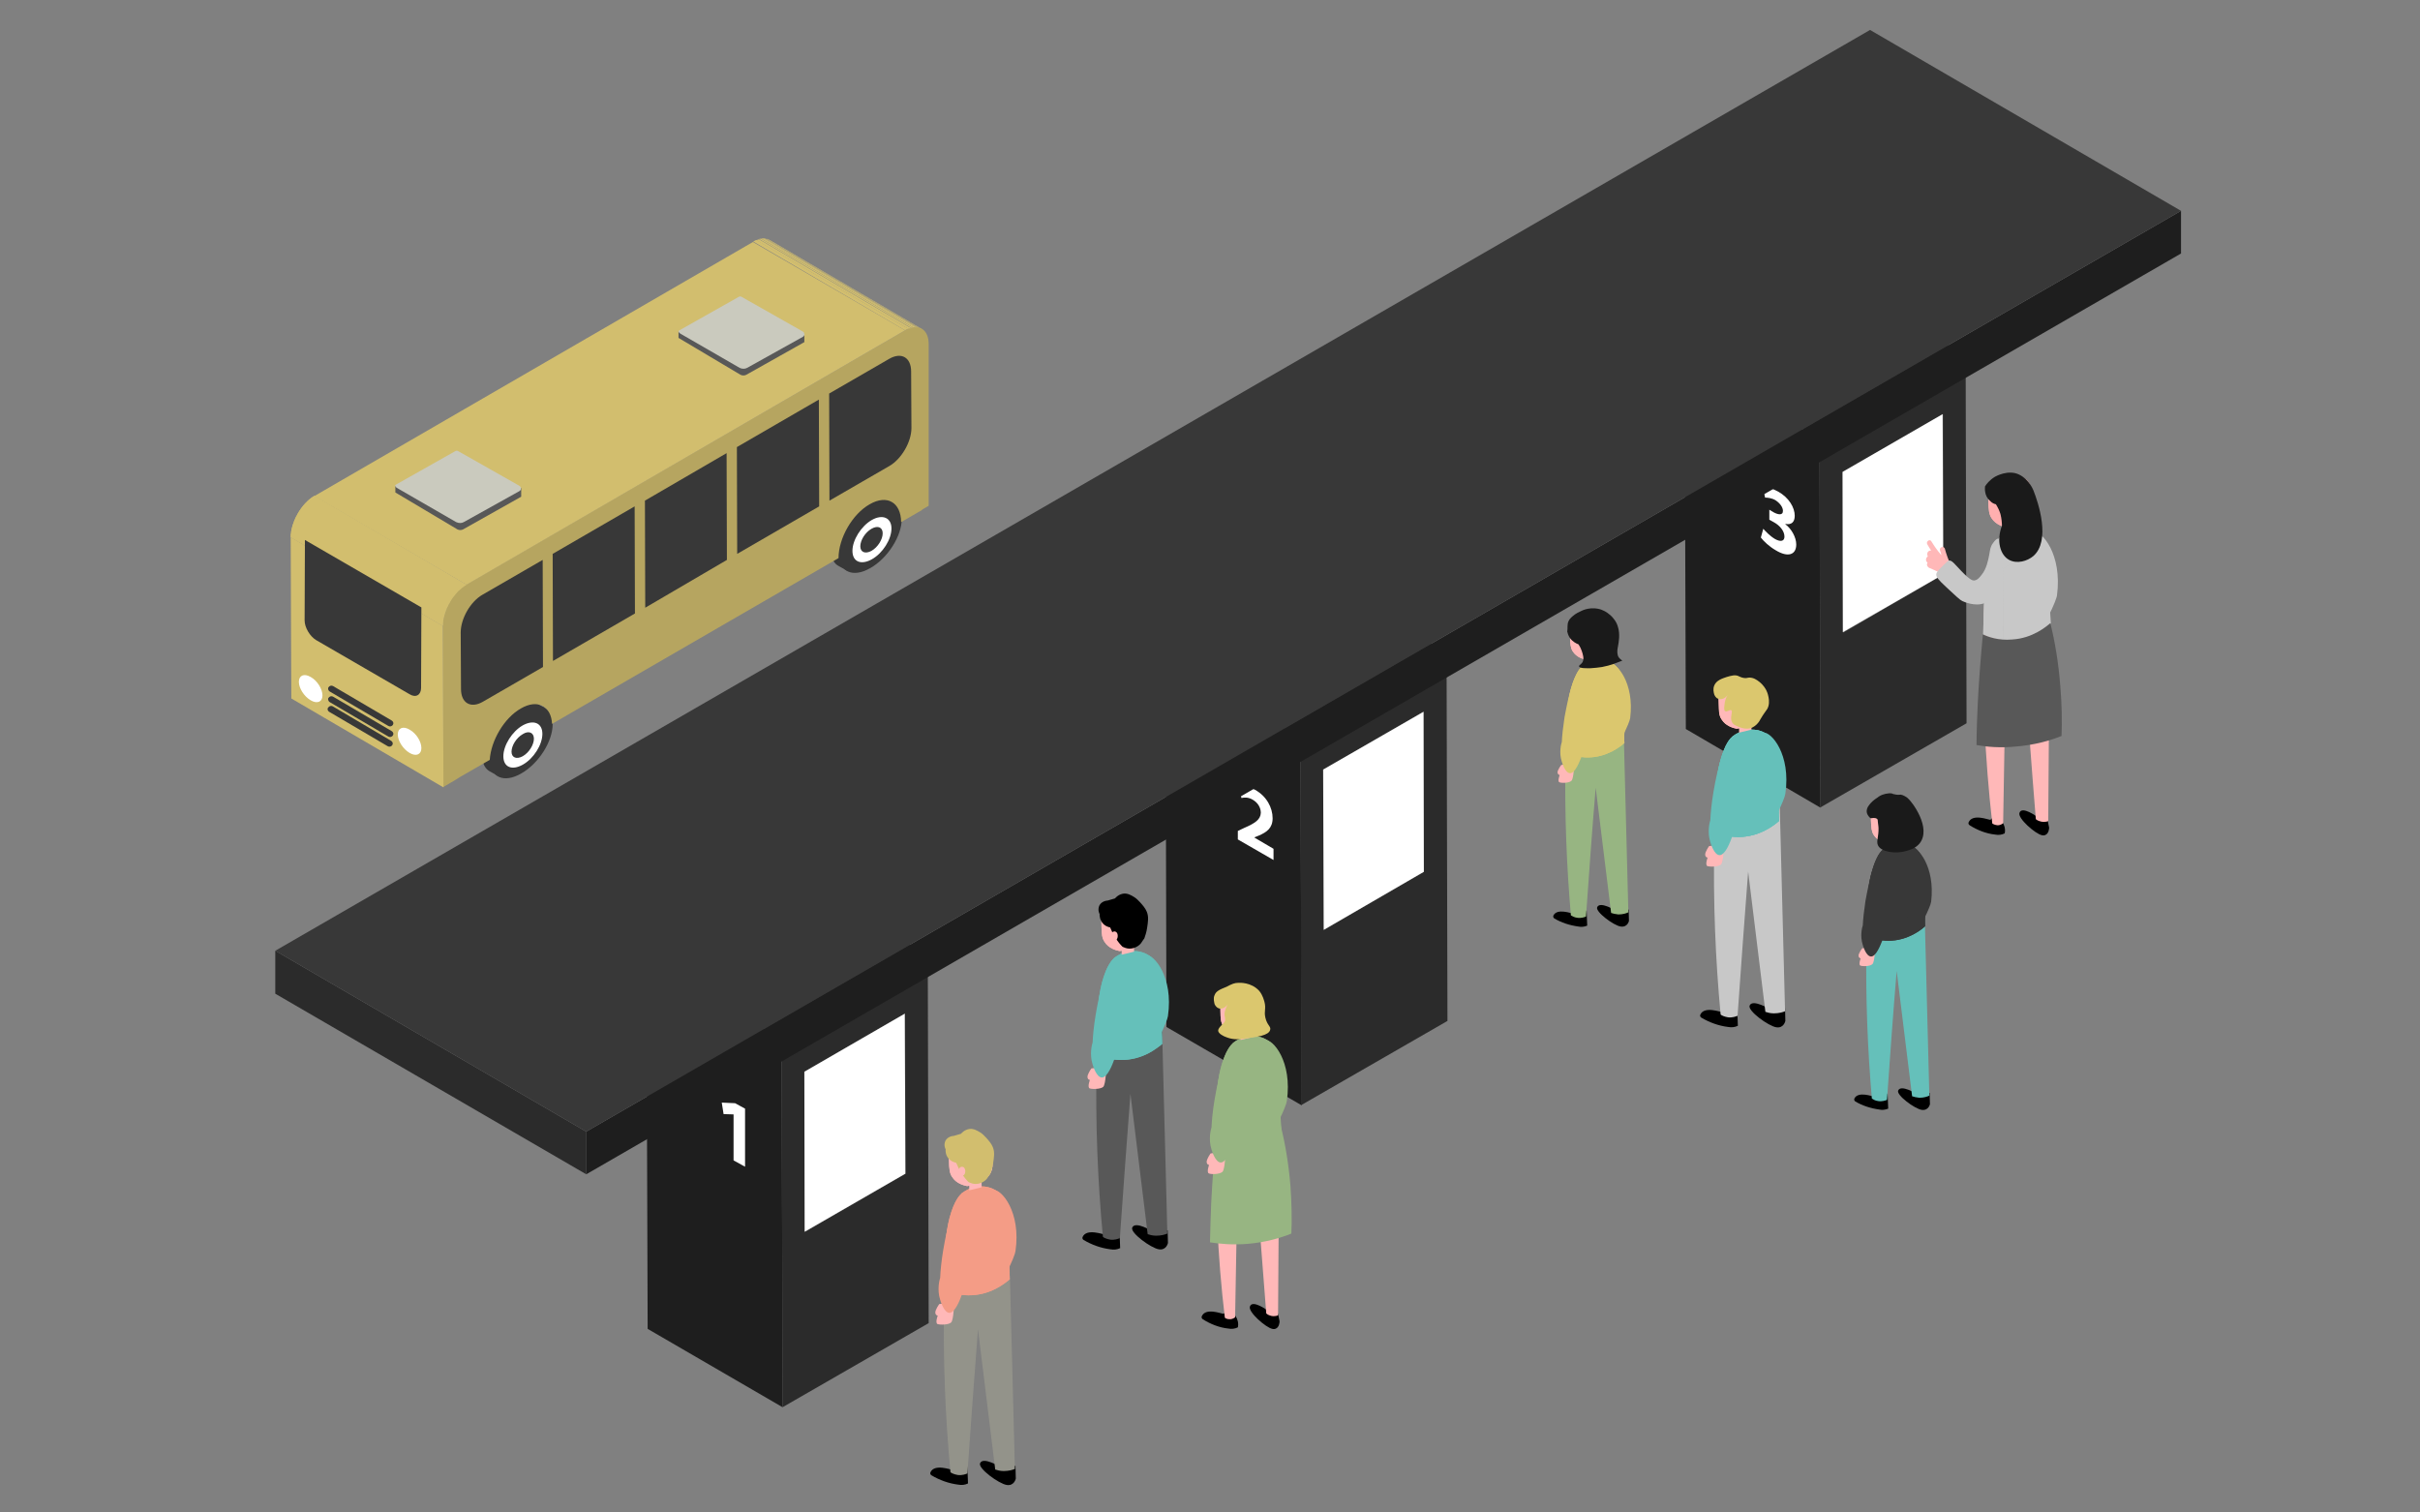 <?xml version="1.0" encoding="utf-8"?>
<!-- Generator: Adobe Illustrator 26.5.2, SVG Export Plug-In . SVG Version: 6.00 Build 0)  -->
<svg version="1.1" id="_レイヤー_1" xmlns="http://www.w3.org/2000/svg" xmlns:xlink="http://www.w3.org/1999/xlink" x="0px"
	 y="0px" viewBox="0 0 800 500" style="enable-background:new 0 0 800 500;" xml:space="preserve">
<rect x="0" y="0" width="800" height="500" fill="#808080" stroke="none"/>
<style type="text/css">
	.st0{fill:#383838;}
	.st1{fill:#FFFFFF;}
	.st2{fill:#B6A560;}
	.st3{clip-path:url(#SVGID_00000002347278864143699640000018298157213918859677_);}
	.st4{fill:#D2BE6E;}
	.st5{clip-path:url(#SVGID_00000126303781355972749020000013633960047578760581_);}
	.st6{fill:#585858;}
	.st7{fill:#CACABE;}
	.st8{fill:#93938A;}
	.st9{fill:#F49C86;}
	.st10{clip-path:url(#SVGID_00000013176547669583360930000012419666864031064238_);}
	.st11{fill:#FFB8B8;}
	.st12{clip-path:url(#SVGID_00000129921297996344536720000016500945396750558849_);}
	.st13{fill:#303030;}
	.st14{fill:#1E1E1E;}
	.st15{fill:#888888;}
	.st16{fill:#DBDBDB;}
	.st17{fill:#2B2B2B;}
	.st18{fill:#BFBFBF;}
	.st19{clip-path:url(#SVGID_00000160878592227555052360000013210913519453640583_);}
	.st20{fill:#C8C8C8;}
	.st21{fill:#FFAFAF;}
	.st22{clip-path:url(#SVGID_00000059271932734087495860000012055126911037962646_);}
	.st23{fill:#97B582;}
	.st24{fill:#DBC76E;}
	.st25{clip-path:url(#SVGID_00000035531590098066284650000002705329634149966001_);}
	.st26{clip-path:url(#SVGID_00000143589788874292670500000015266277587810396861_);}
	.st27{fill:#1A1A1A;}
	.st28{fill:#65C0BA;}
	.st29{clip-path:url(#SVGID_00000163039990996377861440000001462386632792394144_);}
	.st30{clip-path:url(#SVGID_00000124872863079489472860000015374147746228627095_);}
	.st31{clip-path:url(#SVGID_00000120517202771000376960000002566200791201141435_);}
	.st32{clip-path:url(#SVGID_00000096048912758277641180000009397633125008670857_);}
	.st33{clip-path:url(#SVGID_00000097490427615409993710000014721793543355068338_);}
	.st34{clip-path:url(#SVGID_00000011720552139282951120000006854827607467337098_);}
	.st35{clip-path:url(#SVGID_00000055703371257480099070000008597901106301395846_);}
	.st36{clip-path:url(#SVGID_00000126294877116666989120000015880595281448472711_);}
</style>
<g>
	<path d="M419,433.2c0,0-5-3.7-5.8-1.3c-0.7,1.8,5.3,7,7.4,7.4c0.4,0.1,0.8,0.1,1.2-0.1c1.1-0.5,1.2-2.1,1.2-2.4
		c-0.2-0.8-0.3-1.6-0.5-2.5"/>
	<path d="M404.9,433.8c0,0.3-0.3,0.5-0.6,0.5c-0.5,0-5.7-2.1-7,0.8c-0.2,0.4,0,0.8,0.3,1c2.5,1.6,5.5,2.8,8.5,3.1
		c1,0.2,2.1,0.1,3.1-0.4c0.1-0.4,0.2-1.1,0-2c-0.3-1.3-1-2.1-1.3-2.3C406.8,434.2,405.8,434,404.9,433.8L404.9,433.8z"/>
	<g>
		<g>
			<path class="st0" d="M295.6,166.2l-2.9-1.6c0,0-0.1,0-0.1-0.1l0,0c-1.9-1-4.6-0.7-7.6,1c-5.7,3.3-10.3,10.6-10.3,16.3
				c0,2.7,1,4.6,2.7,5.4l0,0l2.7,1.5l-0.7-1c1.6,0.1,3.6-0.4,5.7-1.5c5.7-3.3,10.4-10.6,10.4-16.3c0-1.6-0.4-2.9-1-3.9L295.6,166.2
				L295.6,166.2z"/>
			<path class="st0" d="M298.1,171.5c0,5.7-4.6,13-10.4,16.3c-5.7,3.3-10.3,1.3-10.3-4.5c0-5.8,4.6-13,10.3-16.3
				C293.5,163.9,298.1,165.8,298.1,171.5L298.1,171.5z"/>
			<path class="st1" d="M294.7,174.7c0,3.6-2.9,8.2-6.5,10.2c-3.6,2-6.4,0.8-6.4-2.8s2.9-8.2,6.4-10.2S294.7,171.1,294.7,174.7
				L294.7,174.7z"/>
			<path class="st0" d="M291.8,176.3c0,2-1.6,4.6-3.7,5.8c-2,1.1-3.7,0.5-3.7-1.5c0-2,1.6-4.6,3.7-5.8S291.8,174.3,291.8,176.3z"/>
		</g>
		<g>
			<path class="st0" d="M180.3,234.1l-2.9-1.6c0,0-0.1,0-0.1-0.1l0,0c-1.9-1-4.6-0.7-7.6,1c-5.7,3.3-10.3,10.6-10.3,16.3
				c0,2.7,1,4.6,2.7,5.4l0,0l2.7,1.5l-0.7-1c1.6,0.1,3.6-0.4,5.7-1.5c5.7-3.3,10.4-10.6,10.4-16.3c0-1.6-0.4-2.9-1-3.9L180.3,234.1
				L180.3,234.1z"/>
			<path class="st0" d="M182.7,239.4c0,5.7-4.6,13-10.4,16.3c-5.7,3.3-10.3,1.3-10.3-4.5c0-5.7,4.6-13,10.3-16.3
				C178.2,231.7,182.7,233.7,182.7,239.4z"/>
			<path class="st1" d="M179.3,242.6c0,3.6-2.9,8.2-6.5,10.2c-3.6,2-6.4,0.8-6.4-2.8s2.9-8.2,6.4-10.2
				C176.4,237.8,179.3,239,179.3,242.6L179.3,242.6z"/>
			<path class="st0" d="M176.5,244.2c0,2-1.6,4.6-3.7,5.8c-2,1.1-3.7,0.5-3.7-1.5s1.6-4.6,3.7-5.8
				C174.8,241.4,176.5,242.2,176.5,244.2z"/>
		</g>
		<path class="st2" d="M307,113.7c0-5-3.6-7-7.8-4.5l-145,84c-4.4,2.5-7.8,8.7-7.8,13.7c0,17.7,0.1,35.6,0.1,53.3
			c1.8-1.1,3.7-2.1,5.5-3.3l0,0l9.9-5.7c0.4-6.4,4.8-13.9,10.3-17c5.5-3.2,10-0.8,10.3,5.1l94.7-54.8c0-6.6,4.6-14.6,10.3-17.8
			c5.7-3.3,10.3-0.7,10.4,5.9l6.9-4v-0.1c1.3-0.8,2.1-1.2,2.2-1.3L307,113.7L307,113.7z"/>
		<g>
			<g>
				<g>
					<defs>
						<path id="SVGID_1_" d="M254.5,79.4l50.3,29.4c-1.4-0.8-3.4-0.7-5.6,0.5l-50.3-29.4C251,78.6,253.1,78.5,254.5,79.4z"/>
					</defs>
					<clipPath id="SVGID_00000148640946738450744250000009333416020822620568_">
						<use xlink:href="#SVGID_1_"  style="overflow:visible;"/>
					</clipPath>
					<g style="clip-path:url(#SVGID_00000148640946738450744250000009333416020822620568_);">
						<g>
							<path class="st4" d="M299.2,109.2l-50.3-29.4c0.4-0.2,0.7-0.4,1.1-0.5l50.3,29.4C299.9,108.8,299.5,109,299.2,109.2"/>
							<path class="st4" d="M300.2,108.7L250,79.4c0.3-0.1,0.6-0.2,0.9-0.3l50.3,29.4C300.9,108.5,300.6,108.6,300.2,108.7"/>
							<path class="st4" d="M301.2,108.4l-50.3-29.4c0.2-0.1,0.5-0.1,0.7-0.1l50.3,29.4C301.6,108.3,301.4,108.3,301.2,108.4"/>
							<path class="st4" d="M301.8,108.2l-50.3-29.4c0.2,0,0.4,0,0.6-0.1l50.3,29.4C302.2,108.2,302,108.2,301.8,108.2"/>
							<path class="st4" d="M302.4,108.2l-50.3-29.4c0.2,0,0.3,0,0.5,0l50.3,29.4C302.8,108.2,302.6,108.2,302.4,108.2"/>
							<path class="st4" d="M302.9,108.2l-50.3-29.4c0.2,0,0.3,0,0.5,0.1l50.3,29.4C303.2,108.2,303.1,108.2,302.9,108.2"/>
							<path class="st4" d="M303.4,108.2l-50.3-29.4c0.1,0,0.3,0.1,0.4,0.1l50.3,29.4C303.8,108.3,303.5,108.3,303.4,108.2"/>
							<path class="st4" d="M303.9,108.3L253.6,79c0.1,0,0.3,0.1,0.4,0.1l50.3,29.4C304.2,108.4,304.1,108.4,303.9,108.3"/>
							<path class="st4" d="M304.3,108.5L254,79.2c0.1,0.1,0.3,0.1,0.4,0.2l50.3,29.4C304.6,108.6,304.5,108.5,304.3,108.5"/>
							<path class="st4" d="M304.7,108.7l-50.3-29.4l0,0L304.7,108.7L304.7,108.7"/>
						</g>
					</g>
				</g>
			</g>
		</g>
		<polygon class="st4" points="146.6,260.3 96.3,230.9 96.1,177.6 146.4,206.9 		"/>
		<polygon class="st4" points="154.2,193.3 103.9,164 248.9,80 299.2,109.2 		"/>
		<g>
			<path class="st4" d="M146.4,206.9l-50.3-29.3c0-5,3.5-11.1,7.8-13.7l50.3,29.4C149.9,195.8,146.4,201.9,146.4,206.9L146.4,206.9z
				"/>
			<g>
				<g>
					<defs>
						<path id="SVGID_00000002361488030272816350000011723883420189418170_" d="M146.4,206.9l-50.3-29.3c0-5,3.5-11.1,7.8-13.7
							l50.3,29.4C149.9,195.8,146.4,201.9,146.4,206.9L146.4,206.9z"/>
					</defs>
					<clipPath id="SVGID_00000107562098834064852930000014857679305794807169_">
						<use xlink:href="#SVGID_00000002361488030272816350000011723883420189418170_"  style="overflow:visible;"/>
					</clipPath>
					<g style="clip-path:url(#SVGID_00000107562098834064852930000014857679305794807169_);">
						<g>
							<path class="st4" d="M146.4,206.9l-50.3-29.3c0-0.5,0-1,0.1-1.5l50.3,29.4C146.5,205.9,146.4,206.4,146.4,206.9"/>
							<path class="st4" d="M146.5,205.4L96.2,176c0-0.4,0.1-0.7,0.2-1.1l50.3,29.4C146.6,204.6,146.6,205.1,146.5,205.4"/>
							<path class="st4" d="M146.7,204.2L96.4,175c0.1-0.3,0.1-0.6,0.2-0.9l50.3,29.4C146.8,203.7,146.8,203.9,146.7,204.2"/>
							<path class="st4" d="M146.9,203.4l-50.3-29.4c0.1-0.3,0.2-0.5,0.2-0.8l50.3,29.4C147.1,202.8,147,203.1,146.9,203.4"/>
							<path class="st4" d="M147.2,202.6l-50.3-29.4c0.1-0.2,0.2-0.5,0.3-0.7l50.3,29.4C147.3,202.1,147.2,202.3,147.2,202.6"/>
							<path class="st4" d="M147.4,201.8l-50.3-29.3c0.1-0.2,0.2-0.5,0.3-0.7l50.3,29.4C147.6,201.4,147.5,201.6,147.4,201.8"/>
							<path class="st4" d="M147.7,201.1l-50.3-29.4c0.1-0.2,0.2-0.5,0.3-0.7l50.3,29.4C147.9,200.7,147.8,200.9,147.7,201.1"/>
							<path class="st4" d="M148,200.5l-50.3-29.4c0.1-0.2,0.2-0.4,0.3-0.7l50.3,29.4C148.2,200,148.1,200.2,148,200.5"/>
							<path class="st4" d="M148.4,199.8l-50.3-29.4c0.1-0.2,0.2-0.4,0.4-0.7l50.3,29.4C148.6,199.3,148.5,199.5,148.4,199.8"/>
							<path class="st4" d="M148.7,199.1l-50.3-29.4c0.1-0.2,0.3-0.4,0.4-0.7l50.3,29.4C149,198.6,148.8,198.8,148.7,199.1"/>
							<path class="st4" d="M149.1,198.4l-50.3-29.4c0.1-0.2,0.3-0.5,0.4-0.7l50.3,29.4C149.4,197.9,149.3,198.2,149.1,198.4"/>
							<path class="st4" d="M149.6,197.7l-50.3-29.4c0.2-0.2,0.3-0.5,0.5-0.7l50.3,29.4C149.9,197.2,149.7,197.5,149.6,197.7"/>
							<path class="st4" d="M150.1,197l-50.3-29.4c0.2-0.3,0.4-0.5,0.6-0.8l50.3,29.4C150.5,196.5,150.3,196.8,150.1,197"/>
							<path class="st4" d="M150.7,196.2l-50.3-29.4c0.3-0.3,0.6-0.6,0.8-0.9l50.3,29.4C151.3,195.6,151,195.9,150.7,196.2"/>
							<path class="st4" d="M151.7,195.3l-50.3-29.4c0.8-0.8,1.7-1.5,2.7-2l50.2,29.5C153.3,193.8,152.5,194.6,151.7,195.3"/>
						</g>
					</g>
				</g>
			</g>
		</g>
		<path class="st6" d="M130.7,160.6v2.2l20.5,12.2c0.6,0.3,1.3,0.3,1.9,0l19.2-10.8v-2.9"/>
		<path class="st7" d="M150.8,172.6l-19.4-11.2c-0.6-0.3-1.1-0.9-0.5-1.2l19.5-11c0.3-0.2,0.7-0.3,1-0.1l20.3,11.5
			c0.5,0.3,0.7,0.9,0.4,1.4c-0.1,0.1-0.2,0.2-0.3,0.3l-18.5,10.3C152.6,173,151.7,173,150.8,172.6L150.8,172.6z"/>
		<path class="st6" d="M224.3,109.5v2.2l20.5,12.2c0.6,0.3,1.3,0.3,1.9,0l19.2-10.8v-2.9"/>
		<path class="st7" d="M244.5,121.6l-19.4-11.2c-0.6-0.3-1.1-0.9-0.5-1.2l19.5-11c0.3-0.2,0.7-0.3,1-0.1l20.3,11.5
			c0.5,0.3,0.7,0.9,0.4,1.4c-0.1,0.1-0.2,0.2-0.3,0.3l-18.5,10.3C246.3,122,245.3,122,244.5,121.6L244.5,121.6z"/>
		<path class="st1" d="M139.3,247.3c0,2.1-1.7,2.9-3.9,1.6s-3.9-4-3.9-6.1c0-2.1,1.7-2.9,3.9-1.6
			C137.7,242.5,139.3,245.2,139.3,247.3L139.3,247.3z"/>
		<path class="st1" d="M106.6,229.9c0,2.1-1.7,2.9-3.9,1.6s-3.9-4-3.9-6.1c0-2.1,1.7-2.9,3.9-1.6C104.9,225,106.6,227.8,106.6,229.9
			z"/>
		<g>
			<path class="st0" d="M108.8,235.3l19.4,11.4c0.5,0.3,1.2,0.1,1.5-0.4c0.3-0.5,0.1-1.1-0.4-1.4l0,0L110,233.5
				c-0.5-0.3-1.2-0.1-1.5,0.4C108.1,234.3,108.3,235,108.8,235.3L108.8,235.3z"/>
			<path class="st0" d="M109,232.1l19.4,11.4c0.5,0.3,1.2,0.1,1.5-0.4c0.3-0.5,0.1-1.1-0.4-1.4l0,0l-19.4-11.4
				c-0.5-0.3-1.2-0.1-1.5,0.4C108.3,231,108.5,231.8,109,232.1L109,232.1z"/>
			<path class="st0" d="M109,228.6l19.4,11.4c0.5,0.3,1.2,0.1,1.5-0.4s0.1-1.1-0.4-1.4l0,0l-19.4-11.4c-0.5-0.3-1.2-0.1-1.5,0.4
				C108.3,227.6,108.5,228.3,109,228.6z"/>
		</g>
		<g>
			<path class="st0" d="M179.4,185.1l0.1,35.4L159.6,232c-4,2.3-7.2,0.4-7.2-4.2l-0.1-18.7c0-4.6,3.2-10.2,7.2-12.5L179.4,185.1
				L179.4,185.1z"/>
			<path class="st0" d="M294,118.6c4-2.3,7.2-0.4,7.2,4.2l0.1,18.7c0,4.6-3.3,10.2-7.2,12.5l-19.9,11.5l-0.1-35.4
				C274.1,130.1,294,118.6,294,118.6z"/>
			<polygon class="st0" points="209.8,167.4 209.9,202.8 182.8,218.5 182.7,183.1 			"/>
			<polygon class="st0" points="240.2,149.8 240.3,185.1 213.3,200.9 213.2,165.5 			"/>
			<polygon class="st0" points="270.7,132.1 270.8,167.4 243.7,183.1 243.6,147.8 			"/>
		</g>
		<path class="st0" d="M139.3,200.8l-0.1,26.6c0,2.3-1.7,3.4-3.8,2.1l-30.9-17.9c-2-1.2-3.8-4.1-3.8-6.5l0.1-26.6L139.3,200.8
			L139.3,200.8z"/>
	</g>
	<g>
		<path d="M330.8,485c0,0-5.8-3.6-6.8-1.3c-0.8,1.7,6.2,6.8,8.8,7.2c2.5,0.4,3-2.1,3-2.1l-0.1-4.2"/>
		<path d="M315.5,485.4c0,0.3-0.3,0.5-0.6,0.5c-0.6,0-6-2.1-7.3,0.8c-0.2,0.4,0,0.8,0.3,1c2.7,1.6,5.7,2.7,8.9,3.1
			c1.1,0.2,2.2,0.1,3.2-0.4l-0.2-5.5L315.5,485.4L315.5,485.4z"/>
		<path class="st8" d="M312.5,416.5c-0.2,4.3-0.3,8.7-0.4,13c-0.4,20.1,0.4,39.1,2.1,57.2c0.4,0.3,1.2,0.7,2.4,0.9
			c1.5,0.2,2.7-0.3,3.2-0.5c1.1-15.9,2.3-31.8,3.5-47.7c1.9,15.5,3.8,30.9,5.7,46.4l0,0c0.6,0.2,1.6,0.5,2.8,0.5
			c1.7,0,3-0.4,3.7-0.7c-0.6-24.6-1.3-49-1.9-73.6"/>
		<g>
			<path class="st9" d="M333.8,422.9c-1.4,1.2-6.4,5.4-13.7,5.3c-3.5,0-6.2-1-8-1.8c0.1-4.9,0.2-8.1,0.3-10.8
				c0.1-3.4,0.2-7.8,1.4-12.6c0-0.1,0.1-0.3,0.1-0.4c1.6-5.9,3.4-7.5,4.1-8.2c2.8-2.2,5.9-2.2,6.3-2.2c1,0,3.2,0.1,5.3,1.6
				c2,1.5,2.8,3.6,3,4.3c0.2,0.8,0.4,1.4,0.5,1.9c0.6,3.7,0.5,7,0.5,7.7c0,0,0,4.7,0,9.8C333.7,419.8,333.8,421.7,333.8,422.9
				L333.8,422.9z"/>
			<g>
				<g>
					<defs>
						<path id="SVGID_00000132775578479137444110000014009828327798694273_" d="M333.8,422.9c-1.4,1.2-6.4,5.4-13.7,5.3
							c-3.5,0-6.2-1-8-1.8c0.1-4.9,0.2-8.1,0.3-10.8c0.1-3.4,0.2-7.8,1.4-12.6c0-0.1,0.1-0.3,0.1-0.4c1.6-5.9,3.4-7.5,4.1-8.2
							c2.8-2.2,5.9-2.2,6.3-2.2c1,0,3.2,0.1,5.3,1.6c2,1.5,2.8,3.6,3,4.3c0.2,0.8,0.4,1.4,0.5,1.9c0.6,3.7,0.5,7,0.5,7.7
							c0,0,0,4.7,0,9.8C333.7,419.8,333.8,421.7,333.8,422.9L333.8,422.9z"/>
					</defs>
					<clipPath id="SVGID_00000077289682395824370810000000234244248610509455_">
						<use xlink:href="#SVGID_00000132775578479137444110000014009828327798694273_"  style="overflow:visible;"/>
					</clipPath>
					<g style="clip-path:url(#SVGID_00000077289682395824370810000000234244248610509455_);">
						<g>
							<polygon class="st9" points="318.6,432.2 309.4,426.5 309.3,399.7 318.5,405.4 							"/>
							<polygon class="st9" points="318.5,405.4 309.3,399.7 325.6,389.8 334.8,395.5 							"/>
							<path class="st9" d="M334.8,395.5l0.1,26.8c-1.6,1.1-3.3,2.3-5,3.5c-3.9,2.5-7.7,4.7-11.3,6.4c0-9,0-17.8-0.1-26.8
								L334.8,395.5L334.8,395.5z"/>
						</g>
					</g>
				</g>
			</g>
		</g>
		<path class="st11" d="M324.5,392.5c-1.3,0.3-2.8,0.7-4.1,1v-4.1h4.1C324.5,390.5,324.5,391.5,324.5,392.5z"/>
		<path class="st11" d="M310.5,431.1c0,0-1.4,1.9-1.3,2.9c0.1,0.9,0.8,0.9,0.8,0.9s-0.9,2.4-0.1,2.8c0.8,0.3,3.6,0.3,4.5-0.5
			c0.9-0.8,1-6.7,1-6.7"/>
		<g>
			<path class="st11" d="M327.3,388c-0.7,1.2-1.8,1.9-2.9,2.5c-0.9,0.5-2.4,1.3-4.7,1.6c-1-0.2-3.6-0.8-5-3.1
				c-0.8-1.2-0.9-2.5-1-5.2c-0.1-2.7-0.1-4,0.6-5.1c0.9-1.3,2.2-1.9,3.3-2.3c0.5-0.2,1.5-0.6,2.9-0.8c0.8-0.1,3.3-0.3,5.1,1.1
				c2.1,1.6,2.2,4.4,2.4,6.6C328.2,384.9,328.2,386.5,327.3,388L327.3,388z"/>
			<g>
				<g>
					<defs>
						<path id="SVGID_00000180331056530549903400000004407650203017208963_" d="M327.3,388c-0.7,1.2-1.8,1.9-2.9,2.5
							c-0.9,0.5-2.4,1.3-4.7,1.6c-1-0.2-3.6-0.8-5-3.1c-0.8-1.2-0.9-2.5-1-5.2c-0.1-2.7-0.1-4,0.6-5.1c0.9-1.3,2.2-1.9,3.3-2.3
							c0.5-0.2,1.5-0.6,2.9-0.8c0.8-0.1,3.3-0.3,5.1,1.1c2.1,1.6,2.2,4.4,2.4,6.6C328.2,384.9,328.2,386.5,327.3,388L327.3,388z"/>
					</defs>
					<clipPath id="SVGID_00000155123692644929610750000003800043856665589931_">
						<use xlink:href="#SVGID_00000180331056530549903400000004407650203017208963_"  style="overflow:visible;"/>
					</clipPath>
					<g style="clip-path:url(#SVGID_00000155123692644929610750000003800043856665589931_);">
						<g>
							<polygon class="st11" points="320.2,393 313.8,389.4 313.7,378.4 320.1,382.1 							"/>
							<polygon class="st11" points="320.1,382.1 313.7,378.4 321.7,373.8 328.1,377.4 							"/>
							<polygon class="st11" points="328.1,377.4 328.1,388.4 320.2,393 320.1,382.1 							"/>
						</g>
					</g>
				</g>
			</g>
		</g>
		<path class="st4" d="M312.6,379.9c-0.1-0.1-0.7-1.3-0.1-2.7c0.5-1,1.5-1.6,2.8-1.7c0.8-0.2,1.6-0.5,2.4-0.7
			c0.3-0.4,1.3-1.4,2.9-1.6c1.3-0.1,2.4,0.5,3.5,1.2c0.8,0.5,1.2,1,1.9,1.7c0.9,1,1.7,1.9,2.2,3.1c0.7,1.7,0.4,3.4,0.1,5.4
			c-0.2,1.4-0.6,2.5-0.9,3.4c-0.4,0.5-0.7,1-1.1,1.6c-0.2,0.3-1.6,1.8-3.8,1.8c-1,0-1.8-0.4-2.3-0.6c-0.7-0.7-1.6-1.7-2.4-3.1
			c-0.8-1.2-1.3-2.3-1.7-3.3c-0.4-0.1-1.3-0.3-2.1-1C312.4,382.1,312.6,380.2,312.6,379.9L312.6,379.9z"/>
		<ellipse class="st11" cx="318" cy="387.2" rx="1.1" ry="1.5"/>
		<path class="st9" d="M317,397.5c-2.4-0.1-5,14.3-5.2,15.8c-0.6,3.6-0.9,6.7-1,9.1c-0.2,0.6-1.1,3.9,0,7.3c0.2,0.7,1.3,4.2,3,4.3
			c1.9,0.1,3.6-4.4,4.2-6.1C322.5,415.3,319.8,397.6,317,397.5L317,397.5z"/>
		<path class="st9" d="M328.5,393.4c-2.2,0.3-1.6,14.2-1.6,15.8c0.1,3.7,0.5,6.7,0.8,9.1c-0.1,0.6-2.1,1.7-0.4,4.9
			c0.3,0.6,0.8,1.9,2.2,1.7c1.7-0.2,6-9.5,6.2-11.3C337.6,400.6,331,393.1,328.5,393.4L328.5,393.4z"/>
	</g>
	<g>
		<polygon class="st13" points="266,407.2 221.5,381.3 254.6,362.1 299.3,388 		"/>
		<polygon class="st14" points="299.3,388 254.6,362.1 254.4,309.2 299.1,335.1 		"/>
		<polygon class="st15" points="266,407.2 221.5,381.3 221.3,328.4 265.9,354.3 		"/>
		<polygon class="st16" points="265.9,354.3 221.3,328.4 254.4,309.2 299.1,335.1 		"/>
		<path class="st17" d="M258.4,343.5l48.3-27.8l0.3,121.7l-48.3,27.8L258.4,343.5z M299.3,388l-0.1-52.9L266,354.3l0.1,52.9
			L299.3,388"/>
		<polygon class="st1" points="299.1,335.1 299.3,388 266,407.2 265.9,354.3 		"/>
		<polygon class="st14" points="258.7,465.2 214.1,439.3 213.7,317.6 258.4,343.5 		"/>
		<polygon class="st13" points="258.4,343.5 213.7,317.6 262.1,289.7 306.6,315.6 		"/>
	</g>
	<polygon class="st1" points="246.3,366.5 246.3,385.7 242.5,383.6 242.5,368.4 242.5,368.4 239.2,368.3 238.6,364.5 243,364.7 	"/>
	<polygon class="st13" points="437.6,307.4 393,281.5 426.2,262.3 470.7,288.2 	"/>
	<polygon class="st14" points="470.7,288.2 426.2,262.3 426,209.3 470.6,235.3 	"/>
	<polygon class="st15" points="437.6,307.4 393,281.5 392.8,228.5 437.4,254.4 	"/>
	<polygon class="st16" points="437.4,254.4 392.8,228.5 426,209.3 470.6,235.3 	"/>
	<path class="st17" d="M429.9,243.6l48.3-27.8l0.3,121.7l-48.3,27.8L429.9,243.6L429.9,243.6z M470.7,288.2l-0.1-52.9l-33.1,19.2
		l0.1,52.9L470.7,288.2"/>
	<polygon class="st1" points="470.6,235.3 470.7,288.2 437.6,307.4 437.4,254.4 	"/>
	<polygon class="st14" points="430.3,365.4 385.6,339.5 385.3,217.7 429.9,243.6 	"/>
	<polyline class="st13" points="433.5,189.9 478.2,215.8 429.9,243.6 385.3,217.7 433.5,189.9 	"/>
	<path class="st1" d="M414.9,261.1c3.8,2.1,5.8,5.9,5.8,9.4c0,3.3-2,4.6-4.5,5.7l-1.5,0.6v0.1l6.3,3.7v3.7l-11.8-6.8v-2.8l2.1-1
		c3.7-1.6,5.4-2.8,5.5-5c0-1.5-0.8-3.3-2.8-4.4c-1.4-0.8-2.7-0.7-3.6-0.5l-1.1-3.9C410.6,259.6,412.5,259.9,414.9,261.1L414.9,261.1
		z"/>
	<polygon class="st13" points="609.2,209 564.6,183 597.8,164 642.4,189.9 	"/>
	<polygon class="st14" points="642.4,189.9 597.8,164 597.7,111 642.2,136.9 	"/>
	<polygon class="st15" points="609.2,209 564.6,183 564.4,130.1 609.1,156 	"/>
	<polygon class="st16" points="609.1,156 564.4,130.1 597.7,111 642.2,136.9 	"/>
	<path class="st17" d="M601.5,145.2l48.3-27.8l0.3,121.7l-48.3,27.8L601.5,145.2z M642.4,189.9l-0.1-52.9l-33.1,19.2l0.1,52.9
		L642.4,189.9"/>
	<polygon class="st1" points="642.2,136.9 642.4,189.9 609.2,209 609.1,156 	"/>
	<polygon class="st14" points="601.8,267 557.3,241 556.9,119.3 601.5,145.2 	"/>
	<polyline class="st13" points="605.2,91.5 649.7,117.4 601.5,145.2 556.9,119.3 605.2,91.5 	"/>
	<path class="st1" d="M587.8,162.5c3.6,2,5.5,5.3,5.5,8c0,2-1,3.1-3.1,2.7v0.1c2,1.5,3.6,4.3,3.6,6.7c0,3.4-2.7,4.4-6.8,1.9
		c-2.1-1.2-4-3-4.9-4.2l0.8-2.9c0.7,0.8,2.2,2.4,3.9,3.4c2,1.1,3.1,0.6,3.1-0.8c0-1.9-1.6-3.7-3.4-4.7l-1.6-0.9v-3.3l1.5,0.9
		c1.3,0.7,3,1.1,3-0.5c0-1.1-0.8-2.4-2.4-3.5c-1.3-0.8-2.8-0.9-3.5-0.9l-0.8-3.7C583.6,160.8,585.6,161.3,587.8,162.5L587.8,162.5z"
		/>
	<g>
		<polygon class="st17" points="91,314.3 91,328.5 193.8,388.2 193.8,374.1 		"/>
		<polygon class="st14" points="193.8,374.1 193.8,388.2 721,83.8 721,69.7 		"/>
		<polygon class="st0" points="91,314.3 193.8,374.1 721,69.7 618.2,9.9 		"/>
	</g>
	<path class="st11" d="M642.9,181.3c-0.2-0.4-0.7-0.6-1.1-0.4c-0.4,0.2-0.6,0.6-0.5,1c0.2,0.5,0.4,1.1,0.5,1.6
		c-0.1-0.1-0.2-0.2-0.3-0.3c-1.1-1.3-2.1-2.7-3-4.2c-0.5-1-1.9,0-1.4,0.9c0.4,0.7,0.8,1.4,1.3,2.1h-0.2c-0.6,0-1.1,0.5-1.1,1.1
		c0,0,0,0,0,0.1c0,0.3,0.1,0.5,0.2,0.8h-0.1c-0.5,0.4-0.7,1.1-0.3,1.7c0.1,0.1,0.2,0.2,0.3,0.3c-0.1,0.2-0.2,0.5-0.2,0.7
		c0.1,0.6,0.6,1.1,1.2,1.2c0.7,0.3,1.5,0.7,2.2,1c0.9,0.4,1.8,0.8,2.7,1.1c0.8,0.3,1.2-1.7,1-2.3c0.4,0,0.8-0.4,0.8-0.8
		c0-0.1,0-0.2-0.1-0.3C644.1,185.1,643.4,183.2,642.9,181.3L642.9,181.3z"/>
	<path d="M673.4,270c0,0-5-3.7-5.8-1.3c-0.7,1.8,5.3,7,7.4,7.4c0.4,0.1,0.8,0.1,1.2-0.1c1.1-0.5,1.2-2.1,1.2-2.4
		c-0.2-0.8-0.3-1.6-0.5-2.5"/>
	<path d="M658.4,270.5c0,0.3-0.3,0.5-0.6,0.5c-0.5,0-5.7-2.1-7,0.8c-0.2,0.4,0,0.8,0.3,1c2.5,1.6,5.5,2.8,8.5,3.1
		c1,0.2,2.1,0.1,3.1-0.4c0.1-0.4,0.2-1.1,0-2c-0.3-1.3-1-2.1-1.3-2.3C660.4,271,659.4,270.7,658.4,270.5L658.4,270.5z"/>
	<path class="st11" d="M656,199.5c-0.1,2-0.2,4.1-0.2,6.1c-0.7,23.1,0.4,45.4,2.8,66.6c0.2,0.2,0.8,0.5,1.6,0.6
		c1.1,0.1,1.8-0.5,2-0.7c0.3-17.6,0.6-35.3,0.9-52.9c2,0.2,4,0.5,6,0.7c1.3,16.9,2.5,33.9,3.9,50.9c0.3,0.3,1.3,0.9,2.7,0.9
		c0.6,0,1.1-0.1,1.4-0.3c0.2-25.6,0.4-51.1,0.5-76.7"/>
	<g>
		<path class="st18" d="M677.9,206.1c-1.4,1.3-6.6,5.6-14.1,5.5c-3.6,0-6.3-1-8.2-1.8c0.1-5,0.2-8.4,0.3-11.1
			c0.1-3.5,0.2-8.2,1.5-12.9c0-0.2,0.1-0.3,0.1-0.4c1.7-6.1,3.5-7.7,4.2-8.4c2.9-2.2,6.1-2.3,6.5-2.3c1,0,3.3,0.1,5.4,1.6
			c2.1,1.6,2.8,3.7,3.1,4.5c0.2,0.8,0.4,1.5,0.5,2c0.6,3.8,0.5,7.2,0.5,8c0,0,0,4.8,0,10.1C677.8,203,677.8,204.9,677.9,206.1
			L677.9,206.1z"/>
		<g>
			<g>
				<defs>
					<path id="SVGID_00000160892590281344446960000002512402458001055129_" d="M677.9,206.1c-1.4,1.3-6.6,5.6-14.1,5.5
						c-3.6,0-6.3-1-8.2-1.8c0.1-5,0.2-8.4,0.3-11.1c0.1-3.5,0.2-8.2,1.5-12.9c0-0.2,0.1-0.3,0.1-0.4c1.7-6.1,3.5-7.7,4.2-8.4
						c2.9-2.2,6.1-2.3,6.5-2.3c1,0,3.3,0.1,5.4,1.6c2.1,1.6,2.8,3.7,3.1,4.5c0.2,0.8,0.4,1.5,0.5,2c0.6,3.8,0.5,7.2,0.5,8
						c0,0,0,4.8,0,10.1C677.8,203,677.8,204.9,677.9,206.1L677.9,206.1z"/>
				</defs>
				<clipPath id="SVGID_00000147925651367580573510000015879092856855270293_">
					<use xlink:href="#SVGID_00000160892590281344446960000002512402458001055129_"  style="overflow:visible;"/>
				</clipPath>
				<g style="clip-path:url(#SVGID_00000147925651367580573510000015879092856855270293_);">
					<g>
						<polygon class="st20" points="662.2,215.7 652.7,209.7 652.6,182.2 662.2,188 						"/>
						<polygon class="st20" points="662.2,188 652.6,182.2 669.4,172 678.9,177.8 						"/>
						<path class="st20" d="M678.9,177.8l0.1,27.5c-1.6,1.2-3.4,2.3-5.2,3.6c-4,2.7-8,4.8-11.6,6.6c0-9.2,0-18.3-0.1-27.5
							L678.9,177.8L678.9,177.8z"/>
					</g>
				</g>
			</g>
		</g>
	</g>
	<path class="st21" d="M668.3,174.8c-1.4,0.3-2.8,0.7-4.2,1v-4.2h4.2C668.3,172.7,668.3,173.8,668.3,174.8L668.3,174.8z"/>
	<g>
		<path class="st11" d="M671.2,170.2c-0.8,1.3-1.8,1.9-2.9,2.5c-0.9,0.6-2.5,1.4-4.8,1.7c-1-0.2-3.7-0.8-5.2-3.2
			c-0.8-1.3-0.9-2.7-1-5.4c-0.1-2.8-0.1-4.1,0.7-5.3c0.9-1.3,2.3-1.9,3.4-2.4c0.5-0.2,1.5-0.7,2.9-0.8c0.8-0.1,3.4-0.3,5.3,1.1
			c2.1,1.6,2.3,4.5,2.4,6.8C672.1,167,672.1,168.7,671.2,170.2L671.2,170.2z"/>
		<g>
			<g>
				<defs>
					<path id="SVGID_00000083807062297875258850000001119403459743639178_" d="M671.2,170.2c-0.8,1.3-1.8,1.9-2.9,2.5
						c-0.9,0.6-2.5,1.4-4.8,1.7c-1-0.2-3.7-0.8-5.2-3.2c-0.8-1.3-0.9-2.7-1-5.4c-0.1-2.8-0.1-4.1,0.7-5.3c0.9-1.3,2.3-1.9,3.4-2.4
						c0.5-0.2,1.5-0.7,2.9-0.8c0.8-0.1,3.4-0.3,5.3,1.1c2.1,1.6,2.3,4.5,2.4,6.8C672.1,167,672.1,168.7,671.2,170.2L671.2,170.2z"/>
				</defs>
				<clipPath id="SVGID_00000096752848182737521670000011651202763498716833_">
					<use xlink:href="#SVGID_00000083807062297875258850000001119403459743639178_"  style="overflow:visible;"/>
				</clipPath>
				<g style="clip-path:url(#SVGID_00000096752848182737521670000011651202763498716833_);">
					<g>
						<polygon class="st21" points="663.8,175.4 657.3,171.6 657.2,160.3 663.7,164.1 						"/>
						<polygon class="st21" points="663.7,164.1 657.2,160.3 665.4,155.5 672,159.4 						"/>
						<polygon class="st21" points="672,159.4 672,170.7 663.8,175.4 663.7,164.1 						"/>
					</g>
				</g>
			</g>
		</g>
	</g>
	<path class="st21" d="M662.7,170.2c0,0.4,0,0.8,0,0.8S662.7,170.6,662.7,170.2s0-0.8,0-0.8S662.7,169.8,662.7,170.2z"/>
	<path class="st20" d="M660.5,178.1c-0.6-0.1-1.4,1.1-1.7,1.5c-0.9,1.2-0.9,2.2-1.2,3.8c-0.4,2-0.9,4.6-2.5,6.6
		c-0.7,0.9-1.4,1.8-2.5,1.9c-0.5,0-1.3-0.1-4.2-3.1c-2.3-2.4-3.1-3.6-4.1-3.5c-0.2,0-0.4,0.1-1.9,1.6s-2.3,2.3-2.3,2.9
		c-0.1,0.9,0.5,1.7,3.4,4.4c3,2.8,4.5,4.2,5.2,4.5c0.4,0.2,4.2,1.9,7.3,0.7C663.3,196.6,662.5,178.7,660.5,178.1L660.5,178.1z"/>
	<path class="st20" d="M672.4,175.8c-2.2,0.3-1.7,14.6-1.6,16.3c0.1,3.8,0.5,6.9,0.9,9.4c-0.1,0.6-2.1,1.7-0.4,5.1
		c0.3,0.7,0.8,1.9,2.3,1.8c1.8-0.2,6.2-9.8,6.4-11.6C681.8,183.1,674.9,175.5,672.4,175.8L672.4,175.8z"/>
	<path class="st6" d="M655.5,209.7c-0.7,7.3-1.3,15-1.7,22.9c-0.2,4.7-0.4,9.2-0.4,13.7c3.4,0.6,7.8,1,12.9,0.5
		c6.3-0.5,11.5-2,15.2-3.5c0.2-4.9,0.1-10.4-0.4-16.4c-0.6-7.8-1.8-14.9-3.3-20.9c-1.4,1.2-5.9,5-12.6,5.4
		C660.8,211.8,657.3,210.6,655.5,209.7L655.5,209.7z"/>
	<path d="M534.1,301c0,0-5.2-3.2-6.1-1.1c-0.7,1.5,5.5,6.1,7.8,6.4c2.3,0.3,2.7-1.9,2.7-1.9l-0.1-3.7"/>
	<path d="M520.6,301.5c0,0.3-0.3,0.5-0.6,0.5c-0.5,0-5.3-1.9-6.5,0.7c-0.1,0.3,0,0.7,0.3,0.9c2.3,1.4,5.1,2.3,8,2.7
		c0.9,0.2,1.9,0.1,2.9-0.3l-0.2-5L520.6,301.5L520.6,301.5z"/>
	<path class="st23" d="M517.9,239.9c-0.2,3.9-0.3,7.7-0.4,11.6c-0.3,17.9,0.4,35,1.8,51.1c0.4,0.2,1.1,0.7,2.1,0.8
		c1.3,0.2,2.4-0.2,2.9-0.4c1-14.2,2-28.4,3.2-42.6c1.7,13.8,3.4,27.6,5.1,41.4l0,0c0.5,0.2,1.4,0.4,2.4,0.5c1.5,0,2.7-0.4,3.3-0.7
		c-0.6-21.9-1.1-43.8-1.7-65.8"/>
	<g>
		<path class="st24" d="M537,245.6c-1.2,1.1-5.7,4.8-12.2,4.8c-3.1,0-5.5-0.9-7-1.6c0.1-4.4,0.2-7.2,0.2-9.7c0.1-3,0.1-7,1.3-11.3
			c0-0.1,0.1-0.2,0.1-0.3c1.5-5.3,3-6.7,3.7-7.3c2.4-1.9,5.3-2,5.7-2c0.9,0,2.9,0,4.7,1.4c1.8,1.3,2.4,3.3,2.7,3.9
			c0.2,0.7,0.3,1.3,0.4,1.7c0.5,3.3,0.5,6.3,0.5,6.9c0,0,0,4.2,0,8.8C536.9,242.9,536.9,244.5,537,245.6L537,245.6z"/>
		<g>
			<g>
				<defs>
					<path id="SVGID_00000148619350480974283640000010995567383918350749_" d="M537,245.6c-1.2,1.1-5.7,4.8-12.2,4.8
						c-3.1,0-5.5-0.9-7-1.6c0.1-4.4,0.2-7.2,0.2-9.7c0.1-3,0.1-7,1.3-11.3c0-0.1,0.1-0.2,0.1-0.3c1.5-5.3,3-6.7,3.7-7.3
						c2.4-1.9,5.3-2,5.7-2c0.9,0,2.9,0,4.7,1.4c1.8,1.3,2.4,3.3,2.7,3.9c0.2,0.7,0.3,1.3,0.4,1.7c0.5,3.3,0.5,6.3,0.5,6.9
						c0,0,0,4.2,0,8.8C536.9,242.9,536.9,244.5,537,245.6L537,245.6z"/>
				</defs>
				<clipPath id="SVGID_00000030459782366557762430000006335271615022460802_">
					<use xlink:href="#SVGID_00000148619350480974283640000010995567383918350749_"  style="overflow:visible;"/>
				</clipPath>
				<g style="clip-path:url(#SVGID_00000030459782366557762430000006335271615022460802_);">
					<g>
						<polygon class="st24" points="523.3,253.9 515.1,248.8 515.1,224.8 523.3,229.9 						"/>
						<polygon class="st24" points="523.3,229.9 515.1,224.8 529.6,216 537.9,221.1 						"/>
						<path class="st24" d="M537.9,221.1l0.1,24c-1.4,1-3,2-4.5,3.1c-3.5,2.2-6.9,4.2-10.1,5.8c0-8,0-15.9-0.1-24L537.9,221.1
							L537.9,221.1z"/>
					</g>
				</g>
			</g>
		</g>
	</g>
	<path class="st11" d="M528.6,218.4c-1.2,0.3-2.4,0.6-3.7,0.9v-3.7h3.7V218.4L528.6,218.4z"/>
	<path class="st11" d="M516.1,252.9c0,0-1.3,1.7-1.2,2.5c0.1,0.8,0.7,0.8,0.7,0.8s-0.8,2.1-0.1,2.4c0.7,0.3,3.2,0.3,4-0.5
		c0.8-0.8,0.9-6,0.9-6"/>
	<g>
		<path class="st11" d="M531.1,214.4c-0.7,1.1-1.6,1.7-2.5,2.2c-0.8,0.5-2.2,1.2-4.2,1.5c-0.9-0.2-3.2-0.7-4.5-2.8
			c-0.7-1.1-0.8-2.3-0.9-4.7c-0.1-2.3-0.1-3.6,0.6-4.6c0.8-1.1,2-1.7,3-2.1c0.5-0.2,1.3-0.6,2.5-0.7c0.7-0.1,2.9-0.3,4.6,1
			c1.9,1.4,2,3.9,2.1,5.9C531.9,211.7,532,213.1,531.1,214.4L531.1,214.4z"/>
		<g>
			<g>
				<defs>
					<path id="SVGID_00000088103200520715618640000017421923310313985722_" d="M531.1,214.4c-0.7,1.1-1.6,1.7-2.5,2.2
						c-0.8,0.5-2.2,1.2-4.2,1.5c-0.9-0.2-3.2-0.7-4.5-2.8c-0.7-1.1-0.8-2.3-0.9-4.7c-0.1-2.3-0.1-3.6,0.6-4.6c0.8-1.1,2-1.7,3-2.1
						c0.5-0.2,1.3-0.6,2.5-0.7c0.7-0.1,2.9-0.3,4.6,1c1.9,1.4,2,3.9,2.1,5.9C531.9,211.7,532,213.1,531.1,214.4L531.1,214.4z"/>
				</defs>
				<clipPath id="SVGID_00000182497996836259186570000010811371469653085624_">
					<use xlink:href="#SVGID_00000088103200520715618640000017421923310313985722_"  style="overflow:visible;"/>
				</clipPath>
				<g style="clip-path:url(#SVGID_00000182497996836259186570000010811371469653085624_);">
					<g>
						<polygon class="st11" points="524.7,218.9 519.1,215.7 519.1,205.9 524.7,209.1 						"/>
						<polygon class="st11" points="524.7,209.1 519.1,205.9 526.2,201.7 531.8,205.1 						"/>
						<polygon class="st11" points="531.8,205.1 531.8,214.8 524.7,218.9 524.7,209.1 						"/>
					</g>
				</g>
			</g>
		</g>
	</g>
	<ellipse class="st11" cx="522.8" cy="213.7" rx="1" ry="1.3"/>
	<path class="st24" d="M521.9,222.9c-2.2-0.1-4.4,12.7-4.7,14.2c-0.5,3.3-0.8,6-0.9,8.2c-0.2,0.5-1,3.5,0,6.5
		c0.2,0.6,1.1,3.7,2.7,3.8c1.7,0.1,3.2-3.9,3.8-5.4C526.8,238.8,524.4,223,521.9,222.9L521.9,222.9z"/>
	<path class="st24" d="M532.2,219.3c-1.9,0.3-1.5,12.6-1.4,14.1c0.1,3.3,0.4,6,0.8,8.2c0,0.5-1.8,1.5-0.3,4.4c0.3,0.6,0.7,1.7,2,1.5
		c1.5-0.2,5.4-8.5,5.6-10.1C540.4,225.6,534.3,219,532.2,219.3L532.2,219.3z"/>
	<path class="st27" d="M656.2,160.8c0.5-0.8,1.5-2.1,3.3-3.2c0.2-0.1,4.4-2.5,8-0.7c1.9,0.9,3.7,2.8,4.7,5.2c1.6,4,5.8,16.6,0,21.7
		c-2,1.7-5.4,2.7-8,1.3c-3-1.6-4.3-6.3-2.4-11.3c0-0.9-0.1-2.3-0.5-3.9c-0.4-1.3-1-2.4-1.5-3.2c-0.5-0.1-1.3-0.4-1.9-1.1
		C655.8,163.9,656.2,161.1,656.2,160.8L656.2,160.8z"/>
	<g>
		<path d="M585.2,333.7c0,0-5.8-3.6-6.8-1.3c-0.8,1.7,6.2,6.8,8.8,7.2c2.5,0.4,3-2.1,3-2.1l-0.1-4.2"/>
		<path d="M570,334.1c0,0.3-0.3,0.5-0.6,0.5c-0.6,0-6-2.1-7.3,0.8c-0.2,0.4,0,0.8,0.3,1c2.7,1.6,5.7,2.7,8.9,3.1
			c1.1,0.2,2.2,0.1,3.2-0.4l-0.2-5.5L570,334.1z"/>
		<path class="st20" d="M567.1,265.2c-0.2,4.3-0.3,8.7-0.4,13c-0.4,20.1,0.4,39.1,2.1,57.2c0.4,0.3,1.2,0.7,2.4,0.9
			c1.5,0.2,2.7-0.3,3.2-0.5c1.1-15.9,2.3-31.8,3.5-47.7c1.9,15.5,3.8,30.9,5.7,46.4l0,0c0.6,0.2,1.6,0.5,2.8,0.5
			c1.7,0,3-0.4,3.7-0.7c-0.6-24.6-1.3-49-1.9-73.6"/>
		<g>
			<path class="st28" d="M588.1,271.4c-1.4,1.2-6.3,5.3-13.5,5.3c-3.4,0-6.1-1-7.7-1.7c0.1-4.8,0.2-8,0.3-10.7
				c0.1-3.3,0.2-7.7,1.4-12.4c0-0.1,0.1-0.3,0.1-0.4c1.6-5.8,3.3-7.4,4.1-8.1c2.7-2.1,5.8-2.2,6.2-2.2c1,0,3.2,0.1,5.2,1.6
				s2.7,3.6,2.9,4.3c0.2,0.8,0.4,1.4,0.4,1.9c0.5,3.6,0.5,6.9,0.5,7.6c0,0,0,4.6,0,9.7C588,268.5,588,270.3,588.1,271.4L588.1,271.4
				z"/>
			<g>
				<g>
					<defs>
						<path id="SVGID_00000149359258608997871950000014621417843085804423_" d="M588.1,271.4c-1.4,1.2-6.3,5.3-13.5,5.3
							c-3.4,0-6.1-1-7.7-1.7c0.1-4.8,0.2-8,0.3-10.7c0.1-3.3,0.2-7.7,1.4-12.4c0-0.1,0.1-0.3,0.1-0.4c1.6-5.8,3.3-7.4,4.1-8.1
							c2.7-2.1,5.8-2.2,6.2-2.2c1,0,3.2,0.1,5.2,1.6s2.7,3.6,2.9,4.3c0.2,0.8,0.4,1.4,0.4,1.9c0.5,3.6,0.5,6.9,0.5,7.6
							c0,0,0,4.6,0,9.7C588,268.5,588,270.3,588.1,271.4L588.1,271.4z"/>
					</defs>
					<use xlink:href="#SVGID_00000149359258608997871950000014621417843085804423_"  style="overflow:visible;fill:#65C0BA;"/>
					<clipPath id="SVGID_00000073696961813994988290000013162344390810497943_">
						<use xlink:href="#SVGID_00000149359258608997871950000014621417843085804423_"  style="overflow:visible;"/>
					</clipPath>
					<g style="clip-path:url(#SVGID_00000073696961813994988290000013162344390810497943_);">
						<g>
							<polygon class="st28" points="573.1,280.5 563.9,275 563.8,248.6 573,254.1 							"/>
							<polygon class="st28" points="573,254.1 563.8,248.6 579.9,238.8 589.1,244.4 							"/>
							<path class="st28" d="M589.1,244.4l0.1,26.4c-1.5,1.1-3.2,2.2-5,3.4c-3.9,2.5-7.6,4.6-11.1,6.3c0-8.8,0-17.6-0.1-26.4
								L589.1,244.4z"/>
						</g>
					</g>
				</g>
			</g>
		</g>
		<path class="st11" d="M579,241.2c-1.3,0.3-2.8,0.7-4.1,1v-4.1h4.1C579,239.2,579,240.2,579,241.2z"/>
		<path class="st11" d="M565,279.7c0,0-1.4,1.9-1.3,2.9c0.1,0.9,0.8,0.9,0.8,0.9s-0.9,2.4-0.1,2.8c0.8,0.3,3.6,0.3,4.5-0.5
			c0.9-0.9,1-6.7,1-6.7"/>
		<g>
			<path class="st11" d="M581.7,236.8c-0.7,1.2-1.8,1.9-2.9,2.5c-0.9,0.5-2.4,1.3-4.7,1.6c-1-0.2-3.6-0.8-5-3.1
				c-0.8-1.2-0.9-2.5-1-5.2c-0.1-2.7-0.1-4,0.6-5.1c0.9-1.3,2.2-1.9,3.3-2.3c0.5-0.2,1.5-0.6,2.9-0.8c0.8-0.1,3.3-0.3,5.1,1.1
				c2.1,1.6,2.2,4.4,2.4,6.6C582.7,233.6,582.8,235.2,581.7,236.8L581.7,236.8z"/>
			<g>
				<g>
					<defs>
						<path id="SVGID_00000157998284541047951560000006848513771884961704_" d="M581.7,236.8c-0.7,1.2-1.8,1.9-2.9,2.5
							c-0.9,0.5-2.4,1.3-4.7,1.6c-1-0.2-3.6-0.8-5-3.1c-0.8-1.2-0.9-2.5-1-5.2c-0.1-2.7-0.1-4,0.6-5.1c0.9-1.3,2.2-1.9,3.3-2.3
							c0.5-0.2,1.5-0.6,2.9-0.8c0.8-0.1,3.3-0.3,5.1,1.1c2.1,1.6,2.2,4.4,2.4,6.6C582.7,233.6,582.8,235.2,581.7,236.8L581.7,236.8z
							"/>
					</defs>
					<clipPath id="SVGID_00000048461701097542173950000000618395912724885397_">
						<use xlink:href="#SVGID_00000157998284541047951560000006848513771884961704_"  style="overflow:visible;"/>
					</clipPath>
					<g style="clip-path:url(#SVGID_00000048461701097542173950000000618395912724885397_);">
						<g>
							<polygon class="st11" points="574.6,241.8 568.3,238.1 568.3,227.1 574.6,230.8 							"/>
							<polygon class="st11" points="574.6,230.8 568.3,227.1 576.2,222.5 582.6,226.2 							"/>
							<polygon class="st11" points="582.6,226.2 582.6,237.2 574.6,241.8 574.6,230.8 							"/>
						</g>
					</g>
				</g>
			</g>
		</g>
		<ellipse class="st11" cx="572.5" cy="235.9" rx="1.1" ry="1.5"/>
		<path class="st28" d="M571.6,246.2c-2.4-0.1-5,14.3-5.2,15.8c-0.6,3.6-0.9,6.7-1,9.1c-0.2,0.6-1.1,3.9,0,7.3
			c0.2,0.7,1.3,4.2,3,4.3c1.9,0.1,3.6-4.4,4.2-6.1C577.1,264,574.2,246.3,571.6,246.2L571.6,246.2z"/>
		<path class="st28" d="M583,242.2c-2.2,0.3-1.6,14.2-1.6,15.8c0.1,3.7,0.5,6.7,0.8,9.1c-0.1,0.6-2.1,1.7-0.4,4.9
			c0.3,0.6,0.8,1.9,2.2,1.7c1.7-0.2,6-9.5,6.2-11.3C592.1,249.3,585.5,241.9,583,242.2L583,242.2z"/>
	</g>
	<g>
		<path d="M381.1,407.1c0,0-5.8-3.6-6.8-1.3c-0.8,1.7,6.2,6.8,8.8,7.2c2.5,0.4,3-2.1,3-2.1l-0.1-4.2"/>
		<path d="M365.8,407.6c0,0.3-0.3,0.5-0.6,0.5c-0.6,0-6-2.1-7.3,0.8c-0.2,0.4,0,0.8,0.3,1c2.7,1.6,5.7,2.7,8.9,3.1
			c1.1,0.2,2.2,0.1,3.2-0.4l-0.2-5.5L365.8,407.6z"/>
		<path class="st6" d="M362.9,338.7c-0.2,4.3-0.3,8.7-0.4,13c-0.4,20.1,0.4,39.1,2.1,57.2c0.4,0.3,1.2,0.7,2.4,0.9
			c1.5,0.2,2.7-0.3,3.2-0.5c1.1-15.9,2.3-31.8,3.5-47.7c1.9,15.5,3.8,30.9,5.7,46.4l0,0c0.6,0.2,1.6,0.5,2.8,0.5
			c1.7,0,3-0.4,3.7-0.7c-0.6-24.6-1.3-49-1.9-73.6"/>
		<g>
			<path class="st28" d="M384.2,345.1c-1.4,1.2-6.4,5.4-13.7,5.3c-3.5,0-6.2-1-8-1.8c0.1-4.9,0.2-8.1,0.3-10.8
				c0.1-3.4,0.2-7.8,1.4-12.6c0-0.1,0.1-0.3,0.1-0.4c1.6-5.9,3.4-7.5,4.1-8.2c2.8-2.2,5.9-2.2,6.3-2.2c1,0,3.2,0.1,5.3,1.6
				c2,1.5,2.8,3.6,3,4.3c0.2,0.8,0.4,1.4,0.5,1.9c0.6,3.7,0.5,7,0.5,7.7c0,0,0,4.7,0,9.8C384.1,342.1,384.2,343.9,384.2,345.1
				L384.2,345.1z"/>
			<g>
				<g>
					<defs>
						<path id="SVGID_00000098903930706822460890000018143965360474570629_" d="M384.2,345.1c-1.4,1.2-6.4,5.4-13.7,5.3
							c-3.5,0-6.2-1-8-1.8c0.1-4.9,0.2-8.1,0.3-10.8c0.1-3.4,0.2-7.8,1.4-12.6c0-0.1,0.1-0.3,0.1-0.4c1.6-5.9,3.4-7.5,4.1-8.2
							c2.8-2.2,5.9-2.2,6.3-2.2c1,0,3.2,0.1,5.3,1.6c2,1.5,2.8,3.6,3,4.3c0.2,0.8,0.4,1.4,0.5,1.9c0.6,3.7,0.5,7,0.5,7.7
							c0,0,0,4.7,0,9.8C384.1,342.1,384.2,343.9,384.2,345.1L384.2,345.1z"/>
					</defs>
					<clipPath id="SVGID_00000042015145713701456110000009118219195208008856_">
						<use xlink:href="#SVGID_00000098903930706822460890000018143965360474570629_"  style="overflow:visible;"/>
					</clipPath>
					<g style="clip-path:url(#SVGID_00000042015145713701456110000009118219195208008856_);">
						<g>
							<polygon class="st28" points="369,354.3 359.7,348.7 359.6,321.9 368.9,327.6 							"/>
							<polygon class="st28" points="368.9,327.6 359.6,321.9 375.9,312 385.2,317.6 							"/>
							<path class="st28" d="M385.2,317.6l0.1,26.8c-1.6,1.1-3.3,2.3-5,3.5c-3.9,2.5-7.7,4.7-11.3,6.4c0-9,0-17.8-0.1-26.8
								L385.2,317.6L385.2,317.6z"/>
						</g>
					</g>
				</g>
			</g>
		</g>
		<path class="st11" d="M374.9,314.6c-1.3,0.3-2.8,0.7-4.1,1v-4.1h4.1C374.9,312.6,374.9,313.6,374.9,314.6z"/>
		<path class="st11" d="M360.8,353.2c0,0-1.4,1.9-1.3,2.9c0.1,0.9,0.8,0.9,0.8,0.9s-0.9,2.4-0.1,2.8c0.8,0.3,3.6,0.3,4.5-0.5
			c0.9-0.9,1-6.7,1-6.7"/>
		<g>
			<path class="st11" d="M377.7,310.3c-0.7,1.2-1.8,1.9-2.9,2.5c-0.9,0.5-2.4,1.3-4.7,1.6c-1-0.2-3.6-0.8-5-3.1
				c-0.8-1.2-0.9-2.5-1-5.2c-0.1-2.7-0.1-4,0.6-5.1c0.9-1.3,2.2-1.9,3.3-2.3c0.5-0.2,1.5-0.6,2.9-0.8c0.8-0.1,3.3-0.3,5.1,1.1
				c2.1,1.6,2.2,4.4,2.4,6.6C378.6,307.1,378.6,308.7,377.7,310.3L377.7,310.3z"/>
			<g>
				<g>
					<defs>
						<path id="SVGID_00000021085091320336595470000000372646280500103069_" d="M377.7,310.3c-0.7,1.2-1.8,1.9-2.9,2.5
							c-0.9,0.5-2.4,1.3-4.7,1.6c-1-0.2-3.6-0.8-5-3.1c-0.8-1.2-0.9-2.5-1-5.2c-0.1-2.7-0.1-4,0.6-5.1c0.9-1.3,2.2-1.9,3.3-2.3
							c0.5-0.2,1.5-0.6,2.9-0.8c0.8-0.1,3.3-0.3,5.1,1.1c2.1,1.6,2.2,4.4,2.4,6.6C378.6,307.1,378.6,308.7,377.7,310.3L377.7,310.3z
							"/>
					</defs>
					<clipPath id="SVGID_00000061452343930267668730000011871445314640278972_">
						<use xlink:href="#SVGID_00000021085091320336595470000000372646280500103069_"  style="overflow:visible;"/>
					</clipPath>
					<g style="clip-path:url(#SVGID_00000061452343930267668730000011871445314640278972_);">
						<g>
							<polygon class="st11" points="370.5,315.3 364.2,311.6 364.1,300.6 370.4,304.2 							"/>
							<polygon class="st11" points="370.4,304.2 364.1,300.6 372.1,296 378.5,299.7 							"/>
							<polygon class="st11" points="378.5,299.7 378.5,310.7 370.5,315.3 370.4,304.2 							"/>
						</g>
					</g>
				</g>
			</g>
		</g>
		<path d="M363.5,302.1c-0.1-0.1-0.7-1.3-0.1-2.7c0.5-1,1.5-1.6,2.8-1.7c0.8-0.2,1.6-0.5,2.4-0.7c0.3-0.4,1.3-1.4,2.9-1.6
			c1.3-0.1,2.4,0.5,3.5,1.2c0.8,0.5,1.2,1,1.9,1.7c0.9,1,1.7,1.9,2.2,3.1c0.7,1.7,0.4,3.4,0.1,5.4c-0.2,1.4-0.6,2.5-0.9,3.4
			c-0.4,0.5-0.7,1-1.1,1.6c-0.2,0.3-1.6,1.8-3.8,1.8c-1,0-1.8-0.4-2.3-0.6c-0.7-0.7-1.6-1.7-2.4-3.1c-0.8-1.2-1.3-2.3-1.7-3.3
			c-0.4-0.1-1.3-0.3-2.1-1C363.4,304.2,363.5,302.4,363.5,302.1L363.5,302.1z"/>
		<ellipse class="st11" cx="368.4" cy="309.4" rx="1.1" ry="1.5"/>
		<path class="st28" d="M367.4,319.7c-2.4-0.1-5,14.3-5.2,15.8c-0.6,3.6-0.9,6.7-1,9.1c-0.2,0.6-1.1,3.9,0,7.3
			c0.2,0.7,1.3,4.2,3,4.3c1.9,0.1,3.6-4.4,4.2-6.1C372.9,337.5,370.1,319.8,367.4,319.7L367.4,319.7z"/>
		<path class="st28" d="M378.9,315.7c-2.2,0.3-1.6,14.2-1.6,15.8c0.1,3.7,0.5,6.7,0.8,9.1c-0.1,0.6-2.1,1.7-0.4,4.9
			c0.3,0.6,0.8,1.9,2.2,1.7c1.7-0.2,6-9.5,6.2-11.3C388,322.8,381.3,315.4,378.9,315.7L378.9,315.7z"/>
	</g>
	<g>
		<path class="st11" d="M417,338.3c-0.7,1.2-1.8,1.9-2.9,2.5c-0.9,0.5-2.4,1.3-4.7,1.6c-1-0.2-3.6-0.8-5-3.1c-0.8-1.2-0.9-2.5-1-5.2
			c-0.1-2.7-0.1-4,0.6-5.1c0.9-1.3,2.2-1.9,3.3-2.3c0.5-0.2,1.5-0.6,2.9-0.8c0.8-0.1,3.3-0.3,5.1,1.1c2.1,1.6,2.2,4.4,2.4,6.6
			C417.8,335.2,417.9,336.8,417,338.3L417,338.3z"/>
		<g>
			<g>
				<defs>
					<path id="SVGID_00000132782277617129972360000015667199970472928389_" d="M417,338.3c-0.7,1.2-1.8,1.9-2.9,2.5
						c-0.9,0.5-2.4,1.3-4.7,1.6c-1-0.2-3.6-0.8-5-3.1c-0.8-1.2-0.9-2.5-1-5.2c-0.1-2.7-0.1-4,0.6-5.1c0.9-1.3,2.2-1.9,3.3-2.3
						c0.5-0.2,1.5-0.6,2.9-0.8c0.8-0.1,3.3-0.3,5.1,1.1c2.1,1.6,2.2,4.4,2.4,6.6C417.8,335.2,417.9,336.8,417,338.3L417,338.3z"/>
				</defs>
				<clipPath id="SVGID_00000003785016999531254320000006197762428239564689_">
					<use xlink:href="#SVGID_00000132782277617129972360000015667199970472928389_"  style="overflow:visible;"/>
				</clipPath>
				<g style="clip-path:url(#SVGID_00000003785016999531254320000006197762428239564689_);">
					<g>
						<polygon class="st11" points="409.8,343.4 403.5,339.6 403.5,328.7 409.8,332.4 						"/>
						<polygon class="st11" points="409.8,332.4 403.5,328.7 411.4,324 417.7,327.8 						"/>
						<polygon class="st11" points="417.7,327.8 417.7,338.7 409.8,343.4 409.8,332.4 						"/>
					</g>
				</g>
			</g>
		</g>
	</g>
	<ellipse class="st11" cx="407.6" cy="337.6" rx="1.1" ry="1.5"/>
	<path class="st27" d="M518.5,205.4c0.3-0.7,0.8-1.2,1.4-1.7c1.1-1,2.2-1.4,3-1.8c0.6-0.3,1.7-0.7,3.2-0.8c1.6-0.1,2.9,0.3,3.4,0.5
		c1.6,0.6,2.5,1.5,3.1,2c0.5,0.5,1.8,1.8,2.3,3.8c0.7,2.3,0.2,5,0,6.1c-0.2,1.1-0.4,1.9-0.1,3.1c0.1,0.5,0.5,1.1,1.5,1.8
		c-1,0.4-2.1,0.8-3.2,1.2c-0.9,0.3-2,0.6-3.5,0.9c-1.2,0.2-2.4,0.3-3.8,0.4c-1.3,0-3.6,0.1-3.8-0.6c-0.1-0.4,0.7-0.6,1.2-1.5
		c0.5-1.1,0.1-2.4-0.3-3.6c-0.2-0.6-0.5-1.3-1.1-2.2c-0.6-0.2-1.9-0.8-2.9-2.2c-0.5-0.8-0.7-1.6-0.8-2
		C518.3,207.7,518,206.5,518.5,205.4L518.5,205.4z"/>
	<path class="st24" d="M570.8,223.8c-1.5,0.5-3.4,1.1-4.1,2.8c-0.5,1.2-0.2,2.3,0,3c0.1,0.2,0.4,1.1,1.3,1.4c1,0.4,2.3-0.1,3.1-1.2
		c-0.7,1.1-0.9,2.2-1,3c-0.1,0.8-0.3,2,0.2,2.3c0.6,0.4,1.5-0.6,2-0.3c0.7,0.4-0.6,2.4,0.3,4c0.4,0.7,1,1,2,1.4
		c0.7,0.3,2.8,1.2,4.7,0.3c1.2-0.6,1.9-1.5,2.3-2.1c0.1-0.2,0.2-0.4,0.4-0.7c1.1-1.9,1.7-2.5,2.2-3.3c1.4-2.4-0.1-5.9-0.3-6.2
		c-0.2-0.4-0.9-1.7-2.3-2.8c-0.9-0.7-1.9-1.4-3.3-1.4c-0.6,0-1,0.3-1.9,0.1c-0.7-0.1-1.2-0.4-1.5-0.5
		C573.7,222.9,572.2,223.4,570.8,223.8L570.8,223.8z"/>
	<path class="st11" d="M402.4,366.1c-0.1,1.9-0.2,3.9-0.2,5.9c-0.7,22.1,0.3,43.4,2.7,63.6c0.2,0.2,0.7,0.5,1.5,0.5
		c1,0.1,1.7-0.5,1.9-0.6c0.3-16.8,0.6-33.7,0.9-50.6c1.9,0.2,3.8,0.5,5.7,0.7c1.2,16.2,2.4,32.4,3.7,48.6c0.3,0.3,1.2,0.9,2.5,0.9
		c0.6,0,1-0.1,1.4-0.3c0.2-24.5,0.3-48.9,0.5-73.3"/>
	<path class="st23" d="M402,375.8c-0.7,7-1.2,14.3-1.6,21.9c-0.2,4.5-0.3,8.8-0.4,13c3.3,0.5,7.4,0.9,12.4,0.5
		c6.1-0.5,11-2,14.5-3.4c0.2-4.7,0.1-10-0.3-15.7c-0.6-7.5-1.8-14.2-3.2-20c-1.3,1.2-5.6,4.8-12.1,5.2
		C407,377.8,403.7,376.6,402,375.8L402,375.8z"/>
	<path class="st23" d="M418.2,343.8c-2.2,0.3-1.6,14.2-1.6,15.8c0.1,3.7,0.5,6.7,0.8,9.1c-0.1,0.6-2.1,1.7-0.4,4.9
		c0.3,0.6,0.8,1.9,2.2,1.7c1.7-0.2,6-9.5,6.2-11.3C427.3,350.8,420.7,343.4,418.2,343.8L418.2,343.8z"/>
	<g>
		<path class="st23" d="M423.5,373.2c-1.4,1.2-6.4,5.4-13.7,5.3c-3.5,0-6.2-1-8-1.8c0.1-4.9,0.2-8.1,0.3-10.8
			c0.1-3.4,0.2-7.8,1.4-12.6c0-0.1,0.1-0.3,0.1-0.4c1.6-5.9,3.4-7.5,4.1-8.2c2.8-2.2,5.9-2.2,6.3-2.2c1,0,3.2,0.1,5.3,1.6
			c2,1.5,2.8,3.6,3,4.3c0.2,0.8,0.4,1.4,0.5,1.9c0.6,3.7,0.5,7,0.5,7.7c0,0,0,4.7,0,9.8C423.4,370.1,423.4,371.9,423.5,373.2
			L423.5,373.2z"/>
		<g>
			<g>
				<defs>
					<path id="SVGID_00000171686223512875242390000017501368736623801748_" d="M423.5,373.2c-1.4,1.2-6.4,5.4-13.7,5.3
						c-3.5,0-6.2-1-8-1.8c0.1-4.9,0.2-8.1,0.3-10.8c0.1-3.4,0.2-7.8,1.4-12.6c0-0.1,0.1-0.3,0.1-0.4c1.6-5.9,3.4-7.5,4.1-8.2
						c2.8-2.2,5.9-2.2,6.3-2.2c1,0,3.2,0.1,5.3,1.6c2,1.5,2.8,3.6,3,4.3c0.2,0.8,0.4,1.4,0.5,1.9c0.6,3.7,0.5,7,0.5,7.7
						c0,0,0,4.7,0,9.8C423.4,370.1,423.4,371.9,423.5,373.2L423.5,373.2z"/>
				</defs>
				<clipPath id="SVGID_00000145037813269401228930000010336849934829306250_">
					<use xlink:href="#SVGID_00000171686223512875242390000017501368736623801748_"  style="overflow:visible;"/>
				</clipPath>
				<g style="clip-path:url(#SVGID_00000145037813269401228930000010336849934829306250_);">
					<g>
						<polygon class="st23" points="408.2,382.4 399.1,376.7 399,349.9 408.2,355.6 						"/>
						<polygon class="st23" points="408.2,355.6 399,349.9 415.3,340 424.6,345.7 						"/>
						<path class="st23" d="M424.6,345.7l0.1,26.8c-1.6,1.1-3.3,2.3-5,3.5c-3.9,2.5-7.7,4.7-11.3,6.4c0-9,0-17.8-0.1-26.8
							L424.6,345.7L424.6,345.7z"/>
					</g>
				</g>
			</g>
		</g>
	</g>
	<path class="st11" d="M400.2,381.3c0,0-1.4,1.9-1.3,2.9c0.1,0.9,0.8,0.9,0.8,0.9s-0.9,2.4-0.1,2.8s3.6,0.3,4.5-0.5s1-6.7,1-6.7"/>
	<path class="st23" d="M406.7,347.8c-2.4-0.1-5,14.3-5.2,15.8c-0.6,3.6-0.9,6.7-1,9.1c-0.2,0.6-1.1,3.9,0,7.3c0.2,0.7,1.3,4.2,3,4.3
		c1.9,0.1,3.6-4.4,4.2-6.1C412.2,365.6,409.4,347.9,406.7,347.8L406.7,347.8z"/>
	<path class="st11" d="M414.2,342.8c-1.3,0.3-2.8,0.7-4.1,1v-4.1h4.1C414.2,340.7,414.2,341.8,414.2,342.8z"/>
	<path class="st24" d="M405.5,326.2c-2.2,0.9-3.5,1.4-4,2.8c-0.5,1.1-0.1,2.3,0,2.9c0.1,0.2,0.4,1,1.3,1.4c1,0.4,2.2-0.1,3-1.2
		c0.2-0.2-0.8,1.2-1,2.9c-0.1,0.9,0.2,1.2,0.2,1.7c0,0,0,0.3,0,0.6c-0.1,1-2.3,2.2-2.3,3.4c0,1,1.9,1.9,2.5,2.1
		c1.9,0.8,3.8,0.9,5.9,0.6c4.6-0.6,8.4-1.1,8.8-3c0.3-1.1-1-1.4-1.6-4c-0.5-2.2,0.3-2.9-0.3-5.2c-0.2-0.6-0.5-2.1-1.7-3.6
		c-2.7-3-6.6-2.7-6.9-2.7C408.1,324.9,407.2,325.3,405.5,326.2L405.5,326.2z"/>
	<path d="M633.6,361.6c0,0-5.2-3.2-6.1-1.1c-0.7,1.5,5.5,6.1,7.8,6.4c2.3,0.3,2.7-1.9,2.7-1.9l-0.1-3.7"/>
	<path d="M620.1,362c0,0.3-0.3,0.5-0.6,0.5c-0.5,0-5.3-1.9-6.5,0.7c-0.1,0.3,0,0.7,0.3,0.9c2.3,1.4,5.1,2.3,8,2.7
		c0.9,0.2,1.9,0.1,2.9-0.3l-0.2-5L620.1,362L620.1,362z"/>
	<path class="st28" d="M617.4,300.5c-0.2,3.9-0.3,7.7-0.4,11.6c-0.3,17.9,0.4,35,1.8,51.1c0.4,0.2,1.1,0.7,2.1,0.8
		c1.3,0.2,2.4-0.2,2.9-0.4c1-14.2,2-28.4,3.2-42.6c1.7,13.8,3.4,27.6,5.1,41.4l0,0c0.5,0.2,1.4,0.4,2.4,0.5c1.5,0,2.7-0.4,3.3-0.7
		c-0.6-21.9-1.1-43.8-1.7-65.8"/>
	<g>
		<path class="st0" d="M636.4,306.2c-1.2,1.1-5.7,4.8-12.2,4.8c-3.1,0-5.5-0.9-7-1.6c0.1-4.4,0.2-7.2,0.2-9.7c0.1-3,0.1-7,1.3-11.3
			c0-0.1,0.1-0.2,0.1-0.3c1.5-5.3,3-6.7,3.7-7.3c2.4-1.9,5.3-2,5.7-2c0.9,0,2.9,0,4.7,1.4c1.8,1.3,2.4,3.3,2.7,3.9
			c0.2,0.7,0.3,1.3,0.4,1.7c0.5,3.3,0.5,6.3,0.5,6.9c0,0,0,4.2,0,8.8C636.3,303.5,636.4,305.2,636.4,306.2L636.4,306.2z"/>
		<g>
			<g>
				<defs>
					<path id="SVGID_00000126297887428736468070000018129661654246157203_" d="M636.4,306.2c-1.2,1.1-5.7,4.8-12.2,4.8
						c-3.1,0-5.5-0.9-7-1.6c0.1-4.4,0.2-7.2,0.2-9.7c0.1-3,0.1-7,1.3-11.3c0-0.1,0.1-0.2,0.1-0.3c1.5-5.3,3-6.7,3.7-7.3
						c2.4-1.9,5.3-2,5.7-2c0.9,0,2.9,0,4.7,1.4c1.8,1.3,2.4,3.3,2.7,3.9c0.2,0.7,0.3,1.3,0.4,1.7c0.5,3.3,0.5,6.3,0.5,6.9
						c0,0,0,4.2,0,8.8C636.3,303.5,636.4,305.2,636.4,306.2L636.4,306.2z"/>
				</defs>
				<clipPath id="SVGID_00000125603142377396066310000018213417496160839846_">
					<use xlink:href="#SVGID_00000126297887428736468070000018129661654246157203_"  style="overflow:visible;"/>
				</clipPath>
				<g style="clip-path:url(#SVGID_00000125603142377396066310000018213417496160839846_);">
					<g>
						<polygon class="st0" points="622.8,314.4 614.6,309.4 614.5,285.5 622.7,290.6 						"/>
						<polygon class="st0" points="622.7,290.6 614.5,285.5 629,276.6 637.3,281.7 						"/>
						<path class="st0" d="M637.3,281.7l0.1,24c-1.4,1-3,2-4.5,3.1c-3.5,2.2-6.9,4.2-10.1,5.8c0-8,0-15.9-0.1-24L637.3,281.7
							L637.3,281.7z"/>
					</g>
				</g>
			</g>
		</g>
	</g>
	<path class="st11" d="M628.1,279.1c-1.2,0.3-2.4,0.6-3.7,0.9v-3.7h3.7V279.1z"/>
	<path class="st11" d="M615.6,313.5c0,0-1.3,1.7-1.2,2.5s0.7,0.8,0.7,0.8s-0.8,2.1-0.1,2.4s3.2,0.3,4-0.5c0.8-0.8,0.9-6,0.9-6"/>
	<g>
		<path class="st11" d="M630.6,275.1c-0.7,1.1-1.6,1.7-2.5,2.2c-0.8,0.5-2.2,1.2-4.2,1.5c-0.9-0.2-3.2-0.7-4.5-2.8
			c-0.7-1.1-0.8-2.3-0.9-4.7c-0.1-2.3-0.1-3.6,0.6-4.6c0.8-1.1,2-1.7,3-2.1c0.5-0.2,1.3-0.6,2.5-0.7c0.7-0.1,2.9-0.3,4.6,1
			c1.9,1.4,2,3.9,2.1,5.9C631.4,272.3,631.4,273.8,630.6,275.1L630.6,275.1z"/>
		<g>
			<g>
				<defs>
					<path id="SVGID_00000128487107591121507670000014825147812377701812_" d="M630.6,275.1c-0.7,1.1-1.6,1.7-2.5,2.2
						c-0.8,0.5-2.2,1.2-4.2,1.5c-0.9-0.2-3.2-0.7-4.5-2.8c-0.7-1.1-0.8-2.3-0.9-4.7c-0.1-2.3-0.1-3.6,0.6-4.6c0.8-1.1,2-1.7,3-2.1
						c0.5-0.2,1.3-0.6,2.5-0.7c0.7-0.1,2.9-0.3,4.6,1c1.9,1.4,2,3.9,2.1,5.9C631.4,272.3,631.4,273.8,630.6,275.1L630.6,275.1z"/>
				</defs>
				<clipPath id="SVGID_00000074411476403857780750000005717869811317233845_">
					<use xlink:href="#SVGID_00000128487107591121507670000014825147812377701812_"  style="overflow:visible;"/>
				</clipPath>
				<g style="clip-path:url(#SVGID_00000074411476403857780750000005717869811317233845_);">
					<g>
						<polygon class="st11" points="624.2,279.6 618.5,276.3 618.4,266.5 624.2,269.8 						"/>
						<polygon class="st11" points="624.2,269.8 618.4,266.5 625.6,262.3 631.3,265.7 						"/>
						<polygon class="st11" points="631.3,265.7 631.3,275.5 624.2,279.6 624.2,269.8 						"/>
					</g>
				</g>
			</g>
		</g>
	</g>
	<ellipse class="st11" cx="622.3" cy="274.4" rx="1" ry="1.3"/>
	<path class="st0" d="M621.4,283.5c-2.2-0.1-4.4,12.7-4.7,14.2c-0.5,3.3-0.8,6-0.9,8.2c-0.2,0.5-1,3.5,0,6.5
		c0.2,0.6,1.1,3.7,2.7,3.8c1.7,0.1,3.2-3.9,3.8-5.4C626.3,299.5,623.8,283.7,621.4,283.5L621.4,283.5z"/>
	<path class="st0" d="M631.7,280c-1.9,0.3-1.5,12.6-1.4,14.1c0.1,3.3,0.4,6,0.8,8.2c0,0.5-1.8,1.5-0.3,4.4c0.3,0.6,0.7,1.7,2,1.5
		c1.5-0.2,5.4-8.5,5.6-10.1C639.8,286.3,633.8,279.7,631.7,280L631.7,280z"/>
	<path class="st27" d="M621.3,263.2c-0.1,0.1-0.2,0.1-0.3,0.2c0,0-0.1,0-0.1,0.1c-1.5,0.9-2.4,1.9-2.4,1.9c-0.7,0.8-1.5,1.7-1.4,3
		c0.1,1.1,1,1.9,1.3,2.1c1.6-0.3,2,0.1,2.2,0.3c0.2,0.2,0.1,0.4,0.2,1.1c0.1,1,0.2,1.3,0.2,1.8c0.1,2.8-0.8,4.4-0.2,5.7
		c0.9,2.2,5.8,3,9.4,1.9c1.2-0.3,3.1-0.9,4.4-2.5c4-5.1-2.5-13.8-4-15c-0.2-0.2-1.4-1-2.2-1.1c-0.5,0-0.8,0.1-1.5,0
		c-0.8-0.1-1.4-0.3-1.5-0.4C624.3,262.1,622.4,262.5,621.3,263.2L621.3,263.2z"/>
</g>
</svg>
